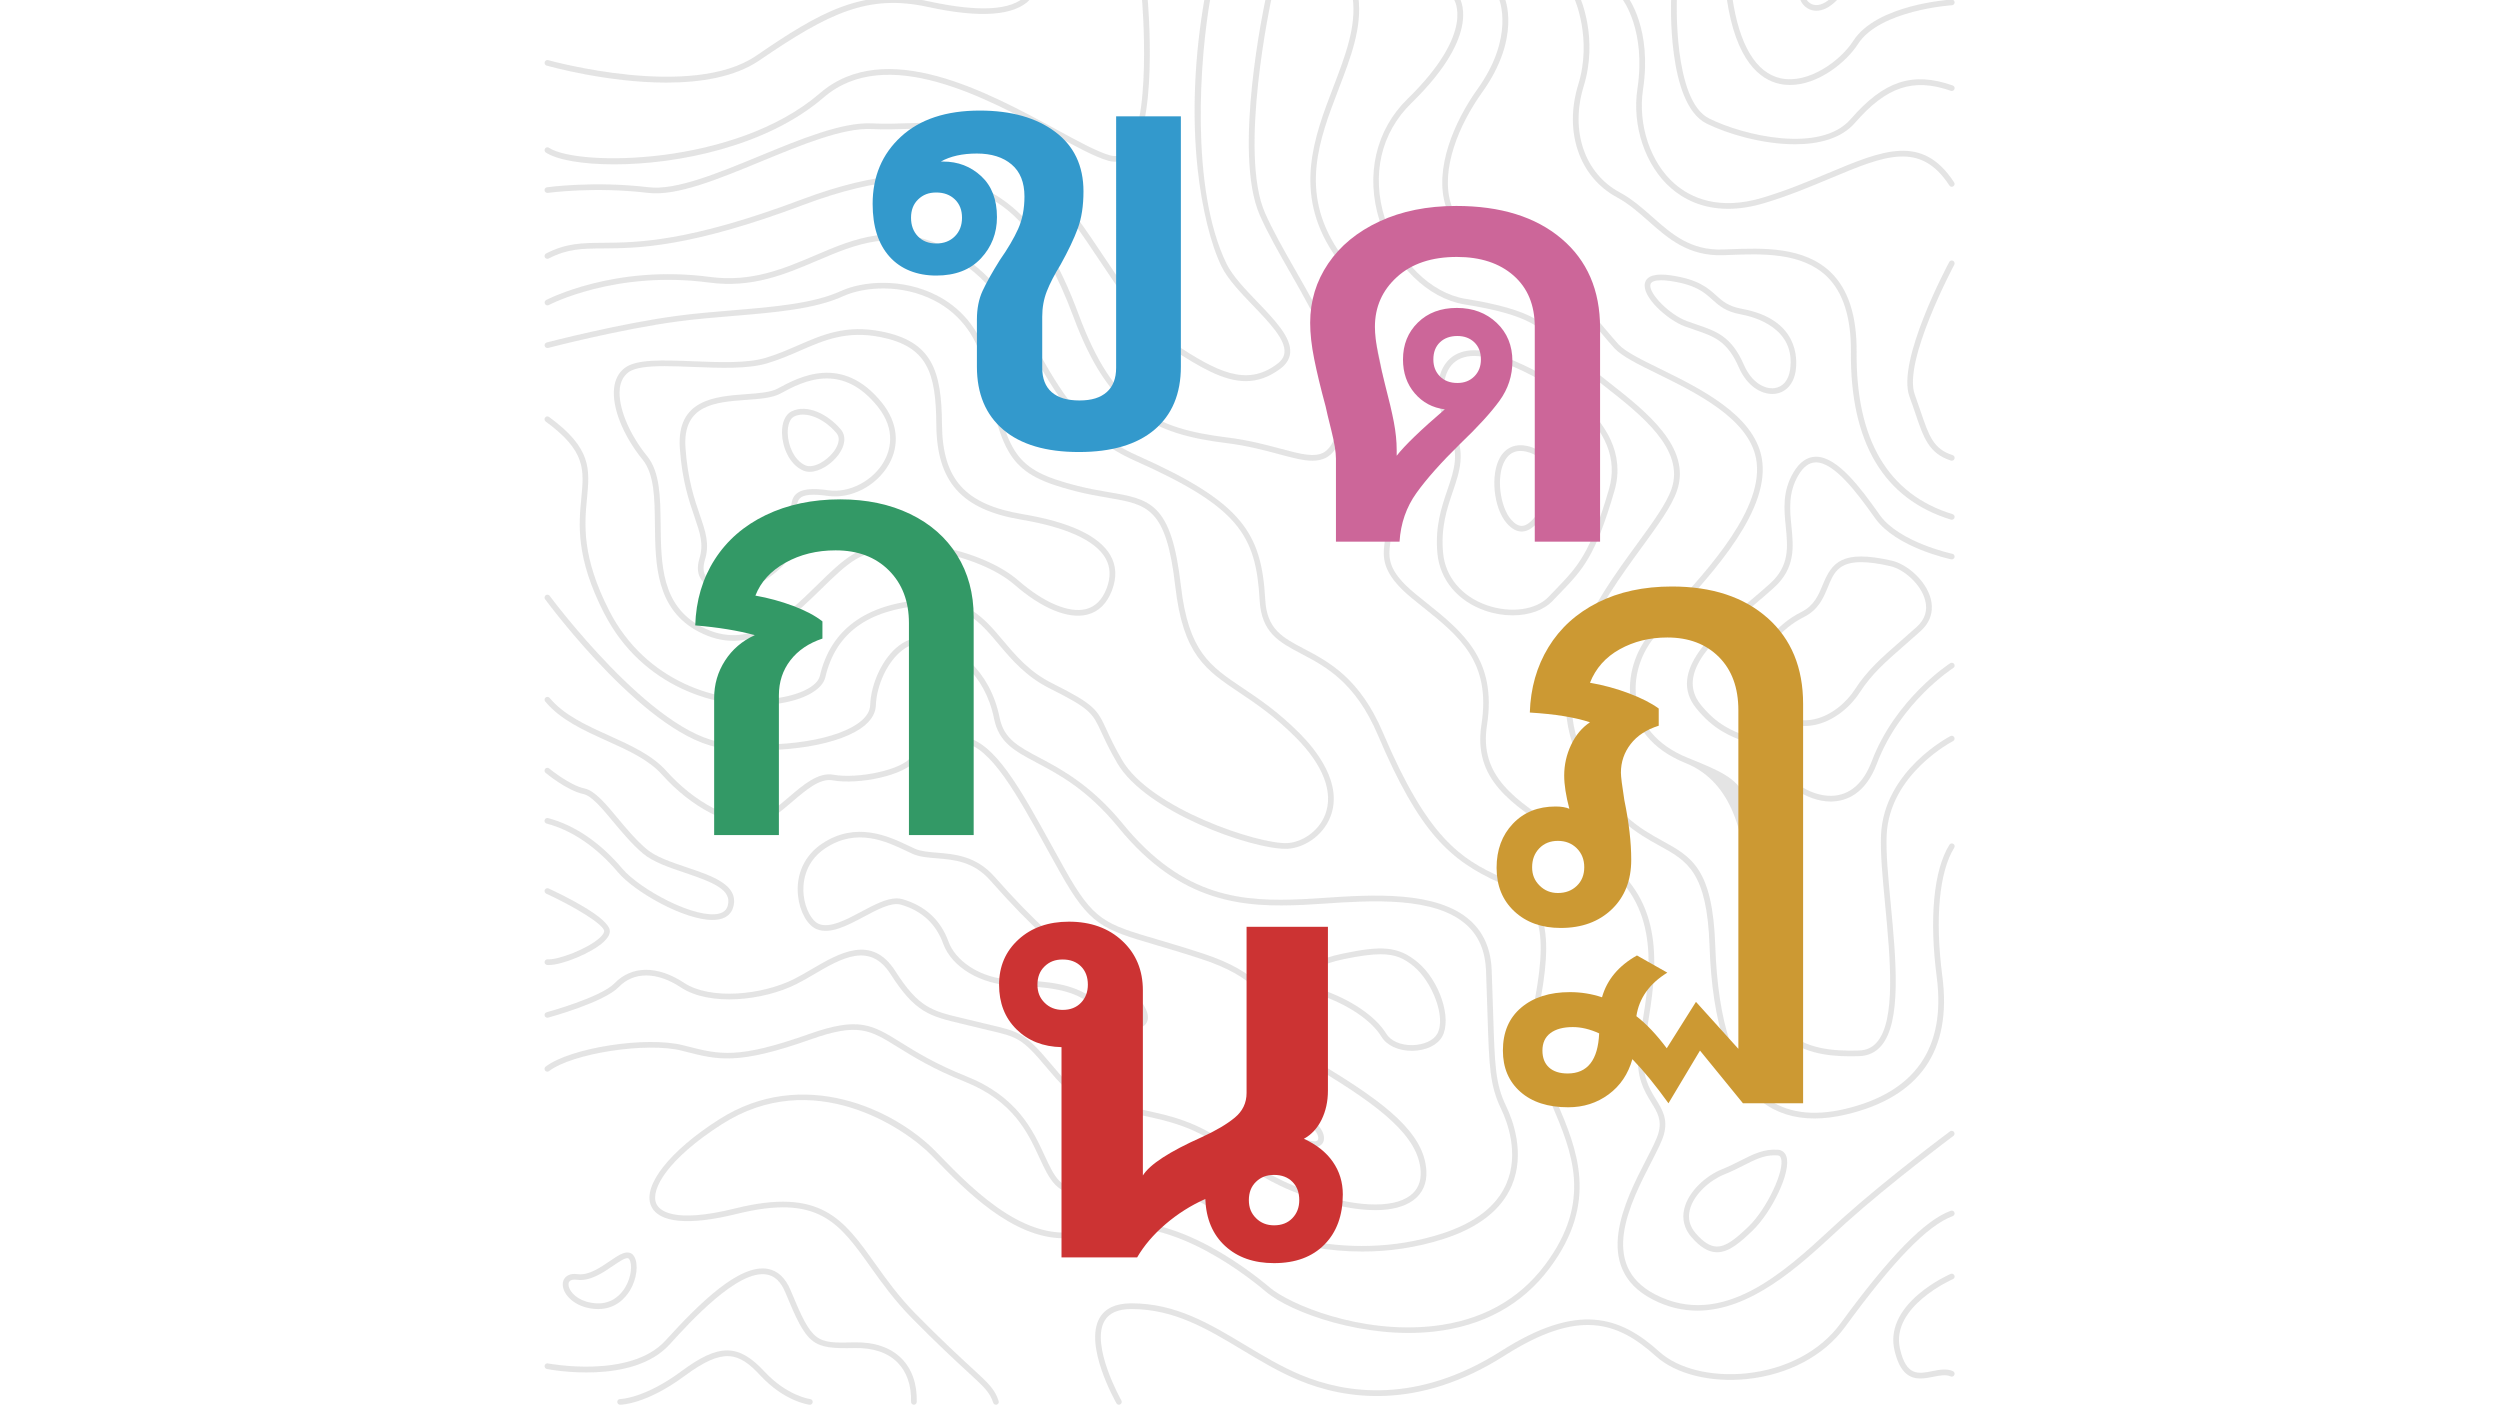 <?xml version="1.0" encoding="UTF-8"?><svg xmlns="http://www.w3.org/2000/svg" width="1920" height="1080" xmlns:xlink="http://www.w3.org/1999/xlink" viewBox="0 0 1920 1080"><defs><clipPath id="clippath"><rect x="418" y="-5" width="374.61" height="69.63" style="fill:none; stroke-width:0px;"/></clipPath><clipPath id="clippath-1"><rect x="418" y="-5" width="467.45" height="133.45" style="fill:none; stroke-width:0px;"/></clipPath><clipPath id="clippath-2"><rect x="418" y="-5" width="574.79" height="298.82" style="fill:none; stroke-width:0px;"/></clipPath><clipPath id="clippath-3"><rect x="418" y="-5" width="618.31" height="359.74" style="fill:none; stroke-width:0px;"/></clipPath><clipPath id="clippath-4"><rect x="418" y="177.77" width="795.28" height="902.26" style="fill:none; stroke-width:0px;"/></clipPath><clipPath id="clippath-5"><rect x="418" y="972.69" width="287.58" height="107.34" style="fill:none; stroke-width:0px;"/></clipPath><clipPath id="clippath-6"><rect x="418" y="215.49" width="606.7" height="438.07" style="fill:none; stroke-width:0px;"/></clipPath><clipPath id="clippath-7"><rect x="418" y="456.28" width="748.86" height="507.7" style="fill:none; stroke-width:0px;"/></clipPath><clipPath id="clippath-8"><rect x="418" y="534.61" width="679.23" height="397.46" style="fill:none; stroke-width:0px;"/></clipPath><clipPath id="clippath-9"><rect x="418" y="586.83" width="148.32" height="121.85" style="fill:none; stroke-width:0px;"/></clipPath><clipPath id="clippath-10"><rect x="418" y="679.67" width="52.58" height="63.83" style="fill:none; stroke-width:0px;"/></clipPath></defs><g id="pat_ja"><g style="opacity:.71;"><g style="clip-path:url(#clippath);"><path d="m419.81,50.38c2.88.8,46.92,13.06,91.92,13.06,26.18,0,52.66-4.15,71.57-17.1,54.01-37,83.93-50.87,129.32-41,40.22,8.76,66.61,6.81,78.42-5.72.84-.87.79-2.24-.08-3.07-.87-.83-2.28-.79-3.08.09-10.7,11.34-35.7,12.83-74.32,4.45-50.89-11.07-84.1,8.35-132.73,41.67-49.7,34.07-158.72,3.74-159.81,3.43-1.16-.33-2.36.35-2.69,1.51-.35,1.16.33,2.36,1.48,2.69Z" style="fill:#d9d9d9; stroke-width:0px;"/></g></g><g style="opacity:.71;"><g style="clip-path:url(#clippath-1);"><path d="m629.67,71.62c-64.8,55.85-185.95,56.48-208.07,41.87-1.01-.66-2.36-.4-3.01.61s-.4,2.36.61,3.04c8.53,5.63,27.9,9.1,52.4,9.1,48.59,0,117.26-13.69,160.93-51.33,48.2-41.52,125.27.42,176.3,28.16,17.33,9.43,32.31,17.58,42.4,20.39,5.63,1.58,10.65.58,14.94-2.97,23.97-19.9,15.53-118.39,15.15-122.56-.11-1.2-1.16-2.07-2.36-1.98-1.2.1-2.1,1.16-1.99,2.36.09,1,8.62,100.36-13.6,118.83-3.14,2.62-6.74,3.32-10.96,2.14-9.61-2.69-24.39-10.72-41.48-20.05-52.1-28.32-130.79-71.11-181.27-27.62Z" style="fill:#d9d9d9; stroke-width:0px;"/></g></g><g style="opacity:.71;"><g style="clip-path:url(#clippath-2);"><path d="m795.91,129.21c-35.61-36.72-64.36-35.74-97.62-34.6-9.15.31-18.6.63-28.56.15-22.91-1.16-55.28,12.21-86.58,25.14-31.53,12.99-64.13,26.44-84.92,23.92-41.83-5.04-77.76-.05-78.14,0-1.2.17-2.03,1.27-1.86,2.47.18,1.2,1.27,2.01,2.47,1.85.35-.03,35.74-4.95,77.01,0,21.92,2.65,53.58-10.41,87.09-24.23,30.87-12.73,62.75-25.9,84.71-24.8,10.15.5,19.7.17,28.93-.14,32.23-1.11,60.04-2.07,94.32,33.27,20.81,21.46,38.62,48.14,54.34,71.7,18.78,28.12,34.97,52.39,52.53,63.84,22.1,14.4,40.05,24.93,57.14,24.93,8.95,0,17.67-2.89,26.64-9.61,4.56-3.42,7.07-7.54,7.45-12.18.95-11.83-11.75-25.07-25.2-39.07-9.38-9.78-19.08-19.89-23.64-29.22-28.18-57.85-20.46-158.83-12.42-204.13.22-1.18-.59-2.31-1.78-2.53-1.19-.23-2.31.59-2.53,1.77-8.01,45.22-9.94,90.73-5.54,131.65,3.23,30.12,10.09,58.23,18.34,75.15,4.85,9.95,14.8,20.3,24.41,30.31,12.18,12.72,24.8,25.84,23.99,35.7-.28,3.41-2.14,6.38-5.72,9.04-23.8,17.86-46.63,5.45-78.77-15.5-16.81-10.96-32.79-34.88-51.28-62.61-15.79-23.66-33.74-50.52-54.8-72.27Z" style="fill:#d9d9d9; stroke-width:0px;"/></g></g><g style="opacity:.71;"><g style="clip-path:url(#clippath-3);"><path d="m421.41,198.53c14.62-7.54,25.52-7.63,41.98-7.73,26.29-.2,65.98-.49,153.75-33.49,57.16-21.51,101.39-24.48,135.24-9.09,21.8,9.94,47.42,29.01,72.13,95.39,27.14,72.83,60.82,89.71,117.39,96.69,16.02,1.99,29.52,5.6,40.37,8.52,10.22,2.75,18.7,5.02,25.75,5.02,4.27,0,8.03-.83,11.38-2.9,6.58-4.11,10.89-12.67,13.91-27.78,7.14-35.74-17.15-78.31-38.58-115.89-8.85-15.5-17.21-30.17-23.21-43.77-20.5-46.44,4.77-163.7,5.04-164.88.26-1.18-.49-2.33-1.67-2.6-1.2-.27-2.33.48-2.6,1.65-1.07,4.87-25.83,119.83-4.76,167.59,6.09,13.81,14.49,28.56,23.42,44.16,21.04,36.9,44.93,78.73,38.1,112.85-2.73,13.64-6.53,21.57-11.94,24.93-7.21,4.48-18.29,1.51-33.67-2.62-10.98-2.95-24.65-6.62-40.98-8.62-55.99-6.92-87.31-22.72-113.84-93.88-14.19-38.08-34.12-79.46-74.43-97.83-34.95-15.91-80.28-12.96-138.58,8.98-87.02,32.75-126.28,33.03-152.24,33.23-16.48.14-28.4.23-43.97,8.22-1.07.54-1.48,1.87-.94,2.95.53,1.02,1.86,1.44,2.94.9Z" style="fill:#d9d9d9; stroke-width:0px;"/></g></g><g style="opacity:.71;"><g style="clip-path:url(#clippath-4);"><path d="m972.3,992.07c19.21,16.26,76.22,36.5,128.97,30.59,37.79-4.24,67.6-20.55,88.6-48.45,38.47-51.14,21.09-91.95,5.77-127.93-9.89-23.21-19.23-45.15-14.47-68.4,13.13-64.22,6.63-88.53-27.87-104.01-31.79-14.27-56.91-30.59-91.08-110.97-17.88-42.09-41.64-54.58-60.72-64.62-16.56-8.71-28.54-15.03-29.78-37.65-2.86-51.52-17.53-74.8-98.68-110.97-41.49-18.49-59.63-51.09-77.19-82.59-16.28-29.24-33.11-59.45-68.44-76.61-41.18-20-70.5-7.51-101.55,5.72-23.95,10.19-48.71,20.76-80.61,16.5-73.4-9.78-125.32,17.49-125.83,17.75-1.07.57-1.46,1.9-.9,2.95.57,1.08,1.9,1.47,2.95.9.51-.26,51.22-26.87,123.19-17.26,33.08,4.41,58.41-6.38,82.9-16.82,30.11-12.82,58.56-24.93,97.95-5.8,34.1,16.57,49.86,44.87,66.55,74.82,17.91,32.14,36.4,65.37,79.24,84.46,79.69,35.53,93.29,56.88,96.1,107.22,1.41,25.09,14.96,32.23,32.12,41.25,18.47,9.71,41.47,21.8,58.74,62.48,31.86,74.98,55.47,96.26,93.31,113.25,32.45,14.56,38.15,36.81,25.37,99.16-5.02,24.6,4.56,47.13,14.73,71,15.59,36.62,31.73,74.46-5.24,123.59-20.24,26.9-49.04,42.64-85.58,46.75-55.92,6.27-110.27-16.56-125.66-29.59-18.73-15.84-84.03-66.01-137.4-45.91-45.55,17.16-89.95-28.56-116.48-55.85l-2.4-2.47c-31.7-32.55-102.24-66.02-166.69-24.84-37.93,24.15-58.86,50.8-52.21,66.31,5.65,13.16,29.02,15.39,65.76,6.27,62.7-15.55,78.56,6.67,102.55,40.34,8.69,12.18,18.56,26,31.99,39.64,20.19,20.48,33.73,32.92,42.68,41.16,13.15,12.09,17.12,15.74,19.84,23.92.31.92,1.16,1.48,2.07,1.48.25,0,.46-.05.7-.11,1.13-.39,1.77-1.61,1.37-2.77-3.09-9.26-7.62-13.41-21.04-25.75-8.93-8.2-22.42-20.63-42.53-41.01-13.18-13.38-22.95-27.05-31.55-39.11-24.14-33.84-41.57-58.31-107.15-42.04-48.19,11.94-58.5,1.35-60.7-3.76-4.66-10.82,9.15-34.51,50.48-60.92,69.6-44.5,139.97,2.38,161.22,24.21l2.4,2.47c23.05,23.73,59.21,60.97,98.97,60.96,7.29,0,14.7-1.25,22.16-4.07,51.18-19.28,114.8,29.69,133.08,45.15Z" style="fill:#d9d9d9; stroke-width:0px;"/></g></g><g style="opacity:.71;"><g style="clip-path:url(#clippath-5);"><path d="m656.27,1030.95c-29.78.66-32.23.73-49.08-39.99-3.96-9.56-9.89-15.11-17.62-16.47-21.63-3.77-51.84,25.73-78.51,55.07-26.86,29.56-89.61,17.67-90.23,17.55-1.19-.24-2.35.54-2.56,1.72-.22,1.18.54,2.33,1.72,2.55,2.66.53,65.79,12.49,94.32-18.88,15.65-17.23,52.31-57.57,74.52-53.68,6.24,1.09,10.94,5.61,14.31,13.81,16.82,40.63,20.29,43.4,53.21,42.69,14.04-.35,25.4,3.49,32.89,11.02,7.18,7.21,10.79,17.67,10.44,30.25-.02,1.2.92,2.2,2.12,2.24h.06c1.18,0,2.14-.94,2.19-2.12.37-13.79-3.67-25.34-11.71-33.44-8.34-8.39-20.81-12.67-36.06-12.32Z" style="fill:#d9d9d9; stroke-width:0px;"/></g></g><path d="m622.25,1074.49c-.17-.02-17.7-2.38-35.11-21.11-20.04-21.6-34.97-21.66-63.86-.26-28.34,20.98-46.85,21.35-47.03,21.35-1.2,0-2.19.97-2.19,2.18s.99,2.19,2.19,2.19c.8,0,19.98-.26,49.65-22.2,29.76-22.03,41.49-18.12,58.06-.26,18.56,19.97,37,22.37,37.77,22.46.09,0,.17.02.26.02,1.09,0,2.03-.8,2.16-1.93.15-1.21-.7-2.29-1.9-2.44Z" style="fill:#d9d9d9; opacity:.71; stroke-width:0px;"/><path d="m483.17,962.02c-4.02-.85-8.83,2.43-14.94,6.57-7.26,4.96-16.31,11.12-24.63,9.96-5.98-.84-8.78,1.59-9.92,3.12-1.92,2.6-1.98,6.27-.22,10.04,2.73,5.79,10.7,12.84,24.22,13.61.62.03,1.24.03,1.82.03,13.67,0,21.09-8.93,24.37-14.4,5.29-8.86,6.66-20.33,3.11-26.09-.92-1.55-2.21-2.52-3.82-2.84Zm-3.01,26.69c-2.9,4.86-9.68,12.96-22.2,12.24-11.59-.66-18.3-6.39-20.5-11.11-1.05-2.26-1.14-4.35-.23-5.59.73-.99,2.14-1.51,4.05-1.51.54,0,1.13.03,1.77.12,10.02,1.38,19.8-5.3,27.69-10.65,4.6-3.14,9.36-6.38,11.55-5.92.28.07.63.22,1.02.85,2.38,3.86,1.71,13.45-3.14,21.55Z" style="fill:#d9d9d9; opacity:.71; stroke-width:0px;"/><path d="m1499.7,933.97c1.13-.42,1.73-1.67,1.31-2.8-.42-1.13-1.68-1.72-2.8-1.3-19.98,7.26-46.89,34.78-84.71,86.58-15.46,21.18-41.83,35.15-72.37,38.29-26.74,2.75-52.25-3.56-66.56-16.45-30.47-27.54-62.78-38.21-121.52-.82-64.85,41.28-119.51,32.84-153.94,18.49-15.11-6.31-29.22-14.78-42.84-22.97-27.4-16.45-53.27-32.03-87.23-32.03h-.48c-11.71.05-19.79,3.82-24.06,11.22-12.16,21.01,11.88,63.71,12.92,65.53.4.69,1.13,1.11,1.9,1.11.37,0,.74-.09,1.07-.28,1.05-.59,1.42-1.92.83-2.97-.24-.42-23.83-42.35-12.92-61.17,3.45-5.96,10.28-9,20.31-9.04h.45c32.75,0,58.12,15.27,84.97,31.4,13.78,8.27,28.01,16.83,43.43,23.24,35.39,14.77,91.52,23.46,157.97-18.83,56.6-36.03,86.43-26.57,116.26.37,15.2,13.7,41.99,20.46,69.91,17.57,31.77-3.28,59.26-17.87,75.45-40.06,37.25-51.09,63.52-78.12,82.64-85.07Z" style="fill:#d9d9d9; opacity:.71; stroke-width:0px;"/><path d="m1064.04,389.71c-.06,6.81-.1,11.75.11,14.45.33,4.11-.17,7.96-.66,11.66-1.53,11.81-3.09,24.04,21.07,43.8,2.63,2.15,5.27,4.25,7.89,6.35,28.34,22.71,52.79,42.29,45.31,90.41-6.57,42.16,22.55,60.96,59.41,84.76,11.92,7.71,24.27,15.67,36.69,25.22,41.51,31.86,33.32,82.88,27.33,120.14-1.2,7.54-2.36,14.65-2.95,20.85-1.92,20,4.68,30.72,9.96,39.32,4.6,7.48,8.25,13.41,5.52,23.38-1.3,4.78-5.07,12.07-9.41,20.52-15.94,30.96-42.62,82.78,4.88,107.41,11.64,6.03,23.15,8.6,34.35,8.6,41,0,78.18-34.29,104.71-58.77,3.42-3.16,6.7-6.18,9.83-9,33.86-30.41,81.65-66.08,82.14-66.43.95-.71,1.16-2.1.43-3.06-.73-.95-2.1-1.18-3.06-.43-.48.35-48.45,36.15-82.43,66.67-3.13,2.82-6.43,5.86-9.87,9.04-34.87,32.16-82.61,76.19-134.1,49.51-43.66-22.62-19.22-70.1-3.04-101.54,4.45-8.67,8.32-16.15,9.73-21.35,3.21-11.79-1.27-19.11-6.03-26.81-5.21-8.47-11.11-18.05-9.32-36.6.59-6.05,1.72-13.1,2.92-20.59,6.15-38.34,14.61-90.86-29-124.3-12.57-9.64-24.98-17.66-36.98-25.41-35.55-22.95-63.6-41.07-57.47-80.4,7.89-50.61-18.71-71.92-46.87-94.49-2.61-2.1-5.22-4.19-7.84-6.33-22.29-18.23-20.98-28.25-19.49-39.87.5-3.94,1.02-8.03.67-12.57-.19-2.54-.15-7.39-.1-14.09.33-36.69,1.16-134.18-40.9-197.84-29.58-44.8-14.26-84.76.54-123.38,9.39-24.47,18.26-47.59,15.22-70.69-.15-1.2-1.25-2.03-2.44-1.87-1.2.15-2.04,1.25-1.88,2.44,2.88,21.99-5.79,44.61-14.96,68.56-14.49,37.81-30.94,80.69-.11,127.34,41.32,62.57,40.48,159.06,40.17,195.4Z" style="fill:#d9d9d9; opacity:.71; stroke-width:0px;"/><path d="m1124.85,233.81c50.54,8.2,59.41,17.4,78.86,37.51,1.84,1.89,3.77,3.91,5.82,6.01,6.01,6.11,14.52,12.78,23.54,19.87,27.16,21.31,60.98,47.83,50.74,78.09-3.84,11.33-14.38,25.8-26.61,42.57-32.38,44.39-76.7,105.19-42.12,170.74,20.99,39.78,42.36,51.54,59.5,60.97,21.14,11.64,36.42,20.05,38.34,76.81,2.06,60.63,15.62,100.95,40.33,119.85,11.13,8.52,24.58,12.77,40.22,12.77,7.64,0,15.79-1.02,24.42-3.06,56.45-13.32,81.29-49.01,73.84-106.1-5.77-44.17-2.45-80.17,9.12-98.75.63-1.02.33-2.38-.69-3.01-1.03-.63-2.38-.33-3.01.7-12.07,19.44-15.64,56.46-9.73,101.63,7.09,54.49-16.61,88.58-70.5,101.28-25,5.89-45.52,2.88-60.98-8.93-23.63-18.05-36.62-57.26-38.62-116.52-2.02-59.25-18.19-68.15-40.59-80.47-16.66-9.17-37.37-20.57-57.75-59.19-33.3-63.11,10.11-122.65,41.79-166.11,12.44-17.06,23.19-31.79,27.22-43.76,11.24-33.18-23.92-60.78-52.18-82.94-8.88-6.98-17.29-13.58-23.11-19.47-2.05-2.1-3.97-4.09-5.8-5.98-19.51-20.19-29.32-30.35-81.31-38.8-26.82-4.36-51.72-29.03-61.93-61.41-10.62-33.62-3.2-66.06,20.36-89.01,55.37-53.94,36.92-81.08,36.09-82.22-.7-.99-2.05-1.2-3.04-.51-.99.7-1.2,2.05-.52,3.04.05.07,4.25,6.29,2.12,18.64-2.02,11.64-10.2,31.14-37.71,57.92-24.4,23.8-32.43,58.74-21.48,93.45,10.65,33.91,36.94,59.78,65.37,64.4Z" style="fill:#d9d9d9; opacity:.71; stroke-width:0px;"/><path d="m1110.33,158.34c4.93,15.29,16.28,26.04,33.77,31.95,42.67,14.4,68.95,45.63,86.35,66.27,3.54,4.22,6.6,7.84,9.43,10.9,5.77,6.24,18.56,12.53,33.41,19.8,29.29,14.39,69.4,34.08,75.34,64.78,7.23,37.37-36.34,84.88-65.19,116.3-6.53,7.12-12.18,13.28-16.34,18.35-13.18,16.07-18.38,37.78-13.55,56.67,3.41,13.32,13.29,31.55,41.05,42.72q47.08,18.95,46.99,103.75v11.22c0,45.57,8.43,75.88,25.76,92.7,15.12,14.65,35.15,17.49,53.8,17.49,2.28,0,4.54-.05,6.75-.11,6.74-.22,12.35-2.79,16.68-7.68,16.15-18.31,11.55-66.72,7.49-109.42-1.9-20.02-3.72-38.93-3.13-52.42,2.03-47.16,50.48-72.15,50.99-72.42,1.07-.54,1.5-1.86.95-2.92-.54-1.08-1.85-1.51-2.92-.96-.5.26-51.23,26.37-53.35,76.13-.59,13.77,1.22,32.83,3.14,53,3.98,41.83,8.49,89.23-6.41,106.13-3.54,4.01-7.98,6.05-13.54,6.2-19.49.61-41.61-.85-57.38-16.14-16.44-15.96-24.46-45.25-24.46-89.57v-11.22c.09-86.11.09-87.75-49.7-107.81-26.08-10.51-35.31-27.42-38.45-39.75-4.5-17.55.37-37.79,12.7-52.82,4.08-4.98,9.69-11.08,16.18-18.15,29.43-32.08,73.9-80.54,66.24-120.08-6.36-32.84-47.6-53.08-77.73-67.86-14.45-7.09-26.91-13.2-32.12-18.83-2.74-2.99-5.78-6.6-9.29-10.74-17.71-21.02-44.48-52.81-88.29-67.62-16.11-5.43-26.55-15.23-31.03-29.14-8.67-26.9,6.55-62.03,23.69-85.91,30.51-42.58,17.6-72.6,17.03-73.84-.5-1.09-1.79-1.59-2.88-1.09-1.1.48-1.6,1.79-1.12,2.88.14.28,12.36,29.12-16.59,69.51-17.7,24.74-33.4,61.33-24.25,89.78Z" style="fill:#d9d9d9; opacity:.71; stroke-width:0px;"/><path d="m1241.87,151.59c9.02,4.86,16.77,11.7,24.24,18.31,15.04,13.29,30.56,27.03,57.45,26.09l4.45-.17c24.84-.96,55.76-2.16,75.08,16.57,12.42,12.06,18.63,31.48,18.4,57.77-.59,69.75,25.26,113.13,76.84,128.92.22.06.43.08.63.08.94,0,1.79-.61,2.1-1.54.35-1.17-.31-2.38-1.44-2.73-49.5-15.15-74.32-57.12-73.75-124.7.24-27.52-6.4-48.02-19.72-60.94-20.66-20.05-52.62-18.8-78.3-17.81l-4.45.17c-25.02.92-39.32-11.68-54.39-25-7.66-6.77-15.58-13.77-25.07-18.88-27.07-14.59-38.18-47.34-27.66-81.53,11.33-36.81-2.6-67.72-3.18-69.03-.5-1.1-1.81-1.58-2.9-1.08-1.09.51-1.58,1.79-1.07,2.91.12.29,13.81,30.69,2.98,65.91-11.17,36.28.79,71.08,29.76,86.67Z" style="fill:#d9d9d9; opacity:.71; stroke-width:0px;"/><path d="m1257.55,68.08c-4.33,28.58,6.06,59.31,25.87,76.47,9.17,7.96,23.38,15.83,43.77,15.83,8.28,0,17.58-1.3,27.95-4.43,18.76-5.63,35.7-12.75,50.66-19.02,41.51-17.4,68.92-28.91,91.33,5.53.66,1,2.01,1.28,3.01.62,1-.65,1.29-2.01.63-3-24.39-37.49-54.71-24.76-96.68-7.16-14.85,6.22-31.69,13.29-50.21,18.86-34.04,10.24-55.56-.07-67.62-10.52-18.71-16.23-28.51-45.38-24.41-72.53,7.07-46.63-11.55-70.93-12.35-71.96-.75-.94-2.12-1.11-3.06-.37-.94.75-1.11,2.12-.37,3.06.2.24,18.26,23.97,11.49,68.62Z" style="fill:#d9d9d9; opacity:.71; stroke-width:0px;"/><path d="m1499.98,200.3c-1.07-.57-2.38-.18-2.95.9-1.65,3.09-40.6,76.14-30.56,103.38,1.75,4.74,3.25,9.19,4.59,13.12,6.24,18.44,10.35,30.64,27.27,36.02.22.07.43.11.66.11.92,0,1.79-.59,2.07-1.53.37-1.16-.26-2.38-1.42-2.75-14.81-4.69-18.23-14.85-24.46-33.25-1.34-3.94-2.87-8.44-4.61-13.23-9.36-25.4,29.94-99.06,30.33-99.79.54-1.08.16-2.4-.92-2.97Z" style="fill:#d9d9d9; opacity:.71; stroke-width:0px;"/><path d="m1310.58,94.87c15.88,7.92,43.02,15.93,67.91,15.93,18.45,0,35.65-4.39,46.14-16.45,24.17-27.82,44.8-34.72,73.62-24.61,1.13.4,2.38-.19,2.78-1.33s-.19-2.38-1.34-2.78c-30.82-10.82-52.79-3.58-78.35,25.85-23.06,26.55-82.23,12.75-108.77-.52-27.82-13.91-24.76-91.95-24.72-92.75.05-1.2-.87-2.22-2.1-2.27-1.25-.02-2.23.87-2.28,2.1-.15,3.32-3.23,81.67,27.12,96.83Z" style="fill:#d9d9d9; opacity:.71; stroke-width:0px;"/><path d="m1366.7,64.41c2.69.59,5.37.85,8.06.85,21.78,0,43.36-17.66,52.15-31.41,16.73-26.07,71.63-29.79,72.18-29.82,1.2-.07,2.12-1.12,2.05-2.32-.06-1.2-1.07-2.13-2.31-2.05-2.33.16-57.68,3.89-75.59,31.83-9.6,14.98-34.25,33.27-55.62,28.65-19.06-4.13-31.92-25.68-37.23-62.33-.18-1.2-1.27-2.04-2.47-1.86-1.2.17-2.01,1.28-1.86,2.47,7.06,48.81,25.99,62.83,40.64,65.99Z" style="fill:#d9d9d9; opacity:.71; stroke-width:0px;"/><path d="m1391.49,7.81c1.03.28,2.19.45,3.49.45,4.17,0,9.72-1.87,16.23-8.6.83-.87.8-2.24-.05-3.07-.87-.84-2.24-.82-3.08.05-5.59,5.78-10.94,8.18-15.44,6.96-3.28-.9-5.54-3.67-6.09-5.96-.28-1.18-1.46-1.89-2.64-1.61-1.18.28-1.9,1.46-1.62,2.64.83,3.4,4.06,7.75,9.19,9.15Z" style="fill:#d9d9d9; opacity:.71; stroke-width:0px;"/><path d="m1302.7,543.92c13.32,16.59,26.37,21.52,36.88,25.5,9.64,3.65,17.29,6.55,22.01,17.16,6.31,14.2,25.5,29,44.37,29,.32,0,.67,0,1-.02,10.83-.31,25.61-5.59,34.5-29.1,17.81-47.03,58.27-73.21,58.69-73.47,1.02-.66,1.3-1.98.68-3.01-.66-1.02-2.02-1.3-3.01-.67-.42.26-42.08,27.15-60.41,75.58-6.38,16.81-16.92,25.9-30.54,26.29-17.55.5-35.41-13.26-41.27-26.4-5.45-12.26-14.26-15.61-24.44-19.47-10.53-4-22.47-8.51-35.03-24.17-19.96-24.86,12.74-52.61,41.59-77.08,5.29-4.48,10.27-8.71,14.74-12.77,16.57-15.06,14.96-31.33,13.38-47.08-1.27-12.73-2.57-25.88,5.33-39.24,3.8-6.43,8.06-9.63,13.03-9.85,14.63-.57,33.25,25.22,44.32,40.67l1.75,2.43c16,22.22,56.55,30.97,58.25,31.35,1.18.24,2.33-.5,2.58-1.68.24-1.18-.51-2.33-1.69-2.58-.39-.08-40.6-8.77-55.61-29.62l-1.72-2.43c-12.18-16.99-30.5-42.51-47.36-42.51-.24,0-.48,0-.71.02-6.46.28-12.06,4.33-16.59,11.99-8.65,14.59-7.28,28.47-5.92,41.9,1.52,15.34,2.97,29.83-11.97,43.4-4.41,4.01-9.37,8.2-14.63,12.66-28.89,24.56-64.82,55.04-42.18,83.23Z" style="fill:#d9d9d9; opacity:.71; stroke-width:0px;"/><path d="m1452.97,430.6c-38.68-8.86-46.15,1.6-53.14,18.59-3.21,7.82-6.55,15.91-16.38,20.81-18.97,9.47-33.34,27.71-35.7,45.39-1.63,12.21,2.43,23.05,11.75,31.41,7.92,7.09,17.01,10.77,26.51,10.77,1.68,0,3.35-.11,5.07-.35,16.87-2.29,30.54-15.04,37.11-25.26,9.15-14.23,19.73-23.49,34.41-36.31,3.84-3.35,7.92-6.91,12.3-10.85,9.62-8.67,9.6-18.36,7.9-24.98-3.73-14.23-18.43-26.61-29.83-29.22Zm18.96,50.96c-4.35,3.91-8.43,7.47-12.25,10.81-14.37,12.55-25.73,22.48-35.2,37.22-6.06,9.43-18.62,21.2-34.01,23.3-10.15,1.37-19.58-1.77-28.06-9.35-8.2-7.33-11.76-16.87-10.35-27.57,2.18-16.31,15.58-33.2,33.32-42.07,11.29-5.63,15.08-14.89,18.45-23.06,4.25-10.37,7.85-19.1,25.5-19.1,5.82,0,13.19.95,22.62,3.12,9.95,2.27,23.3,13.55,26.55,26.07,2.1,7.91-.14,14.85-6.57,20.64Z" style="fill:#d9d9d9; opacity:.71; stroke-width:0px;"/><path d="m1379.1,284.64c1.33-9.12,2.24-39.49-41.28-47.46-10.53-1.93-14.85-5.84-19.87-10.35-6.4-5.77-13.67-12.3-34.72-15.36-11.79-1.7-18.49.26-19.91,5.89-2.64,10.46,17.25,28.43,30.72,33.34,2.53.92,4.95,1.75,7.25,2.54,15.21,5.19,25.28,8.6,34.15,28.92,6.27,14.35,16.99,20.41,25.67,20.41.82,0,1.6-.03,2.38-.15,8.32-1.16,14.18-7.8,15.62-17.79Zm-39.68-4.24c-9.62-22.08-21-25.95-36.74-31.3-2.27-.79-4.67-1.6-7.16-2.52-13.21-4.81-29.67-21.37-27.97-28.16.52-2.1,3.45-3.18,8.23-3.18,1.97,0,4.24.17,6.81.54,19.74,2.86,26.2,8.67,32.42,14.28,5.29,4.76,10.27,9.24,22.01,11.39,10.05,1.84,42.43,10.35,37.75,42.55-1.18,8.08-5.5,13.21-11.9,14.06-7.4,1.02-17.51-4.09-23.45-17.67Z" style="fill:#d9d9d9; opacity:.71; stroke-width:0px;"/><path d="m1103.93,425.04c1.9,20.24,15.62,36.68,36.73,43.97,7,2.43,14.19,3.58,21.04,3.58,12.53,0,23.91-3.91,30.85-11.24,1.93-2.03,3.76-3.93,5.51-5.75,17.53-18.18,27.2-28.23,41.87-78.78,16.42-56.57-59.69-94.77-90.41-104.74-21.53-6.98-32.59-.83-38.1,5.56-9.83,11.42-9.41,32.34,1.07,53.25,8.67,17.34,4.44,29.74-.91,45.46-4.5,13.15-9.56,28.04-7.65,48.68Zm12.44-96.1c-9.52-19.06-10.19-38.54-1.65-48.45,4.08-4.74,10-7.12,17.46-7.12,4.71,0,10.06.96,15.97,2.86,15.82,5.13,41.24,16.99,60.73,33.48,24.48,20.72,33.5,42.87,26.84,65.87-14.39,49.53-23.78,59.29-40.83,76.98-1.77,1.82-3.6,3.73-5.52,5.76-9.61,10.15-29.03,12.84-47.29,6.55-19.44-6.7-32.07-21.75-33.79-40.23-1.84-19.74,3.05-34.15,7.4-46.88,5.45-16,10.18-29.84.69-48.81Z" style="fill:#d9d9d9; opacity:.71; stroke-width:0px;"/><path d="m1168.67,408.23c.31,0,.61-.02.9-.05,8.6-.73,15.23-11.4,21.68-21.72.92-1.48,1.82-2.95,2.72-4.36,4.02-6.27,4.64-13.62,1.73-20.72-3.65-8.98-12.65-16.51-22.36-18.78-9.12-2.12-16.64.87-21.14,8.42-7.82,13.12-5.22,39.3,5.07,50.92,3.68,4.19,7.54,6.29,11.4,6.29Zm-12.69-54.93c2.78-4.64,6.73-6.97,11.81-6.97,1.45,0,2.98.2,4.59.57,8.39,1.95,16.14,8.43,19.3,16.16,1.67,4.06,2.78,10.28-1.35,16.73-.92,1.44-1.84,2.9-2.78,4.41-5.59,8.98-11.92,19.14-18.34,19.66-2.78.25-5.61-1.33-8.65-4.77-8.32-9.42-12.04-33.3-4.59-45.78Z" style="fill:#d9d9d9; opacity:.71; stroke-width:0px;"/><path d="m1365.55,883.03c-10.72-.85-18.88,3.3-28.33,8.08-4.52,2.29-9.17,4.65-14.77,6.9-11.9,4.76-25.65,16.68-28.92,30.28-1.93,7.92,0,15.46,5.54,21.83,6.66,7.65,12.66,11.33,18.93,11.59.25,0,.49.02.73.02,9.24,0,17.91-7.62,27.42-16.81,14.34-13.85,29.97-45.15,25.71-57-1.07-2.92-3.3-4.66-6.31-4.9Zm-22.46,58.74c-10.7,10.32-17.86,15.82-24.91,15.56-4.99-.22-10.01-3.42-15.83-10.11-4.62-5.33-6.18-11.36-4.61-17.92,2.91-12.04,15.73-23.02,26.31-27.25,5.77-2.31,10.74-4.83,15.13-7.05,8.43-4.28,15.24-7.73,23.56-7.73.8,0,1.61.02,2.47.09,1.3.1,2.07.69,2.53,2.01,3.28,9.15-10.79,39.02-24.65,52.4Z" style="fill:#d9d9d9; opacity:.71; stroke-width:0px;"/><path d="m1012.87,763.87c21.99,7.34,40.41,19.7,48.07,32.3,4.1,6.72,12.94,10.85,23.21,10.85h.74c10.37-.19,19.08-4.39,22.71-10.91,7.73-13.88-2.1-43.36-19.11-57.33-15.08-12.4-28.05-12.47-57-6.48-19.96,4.13-31.69,11.03-32.14,18.88-.19,3.67,1.98,8.86,13.52,12.7Zm19.54-27.31c12-2.48,20.87-3.68,27.9-3.68,11.46,0,18.05,3.18,25.43,9.28,13.76,11.3,25.2,38.98,18.06,51.82-2.84,5.09-10.29,8.49-18.98,8.67-8.99.19-16.74-3.16-20.15-8.74-8.16-13.42-27.48-26.52-50.41-34.17-6.86-2.29-10.7-5.3-10.53-8.3.26-4.53,9.24-10.87,28.67-14.89Z" style="fill:#d9d9d9; opacity:.71; stroke-width:0px;"/><path d="m1009.53,880.92c3.6,0,5.37-1.68,6.13-2.77,1.62-2.31,1.58-5.63-.09-9.15-2.33-4.92-8.42-10.86-17.86-11.49-14.82-1-21.33.49-21.7,4.98-.62,7.77,24.78,17.62,32.3,18.37.41.03.83.06,1.22.06Zm-29.15-17.96c.5-.42,3.38-2.01,17.02-1.09,7.08.48,12.23,4.86,14.22,9.01.94,1.95,1.11,3.82.45,4.74-.68.99-2.4.96-3.37.87-8.86-.85-27.39-10.26-28.33-13.53Z" style="fill:#d9d9d9; opacity:.71; stroke-width:0px;"/><g style="opacity:.71;"><g style="clip-path:url(#clippath-6);"><path d="m464.23,471.41c28.54,55.52,86.48,74.82,131.16,69.3,21.06-2.6,36.16-10.68,38.47-20.59,7.9-33.86,32.62-51.91,75.54-55.19,30.48-2.33,43.01,12.56,57.54,29.78,9.83,11.65,20.95,24.84,39.07,33.9,31.55,15.79,32.99,18.91,39.96,33.98,2.69,5.84,6.02,13.08,11.98,23.32,21.93,37.68,102.78,65.99,129.28,65.99.57,0,1.11-.01,1.63-.03,11.88-.61,27.01-9.3,32.94-24.74,9.75-25.28-10.78-51.02-23.86-64.12-16.51-16.53-30.92-26.18-43.61-34.69-25.05-16.79-41.59-27.89-47.39-78.51-7.32-63.64-23.37-66.38-55.35-71.83-7.28-1.25-15.5-2.64-24.65-5-47.6-12.23-53.17-23.63-66.23-89.09-6.58-33.07-26.11-49.3-41.33-57.06-26.21-13.41-56.53-11.12-73.57-3.32-21.09,9.62-51.34,12.16-83.36,14.82-13.86,1.16-28.21,2.33-41.96,4.17-44.54,5.89-100.06,20.36-100.62,20.52-1.16.31-1.86,1.51-1.55,2.66s1.51,1.85,2.66,1.54c.54-.15,55.82-14.54,100.1-20.41,13.64-1.81,27.92-2.99,41.75-4.15,32.42-2.71,63.03-5.24,84.82-15.2,16.13-7.38,44.84-9.5,69.77,3.25,20.57,10.53,34.08,29.22,39.04,54.03,13.32,66.77,19.67,79.69,69.4,92.46,9.33,2.4,17.67,3.82,25.02,5.07,30.77,5.26,44.81,7.64,51.74,68.03,6.05,52.64,23.25,64.17,49.32,81.63,12.53,8.41,26.74,17.93,42.95,34.15,21.31,21.33,29.43,42.44,22.88,59.47-5.28,13.69-18.62,21.4-29.1,21.94-21.44,1.1-105.09-26.26-126.89-63.79-5.86-10.06-9.16-17.2-11.8-22.95-7.29-15.82-9.03-19.58-41.96-36.04-17.3-8.65-27.66-20.94-37.68-32.82-14.68-17.37-28.49-33.79-61.22-31.31-44.46,3.39-71.2,23.08-79.48,58.56-1.86,7.99-15.83,14.91-34.76,17.25-43.23,5.33-99.18-13.29-126.77-66.95-21.54-41.94-19.16-66.87-17.27-86.92,2.12-22.25,3.65-38.32-29.15-62.31-.97-.71-2.33-.5-3.05.48-.73.99-.51,2.35.48,3.06,30.79,22.53,29.43,36.79,27.38,58.39-2.01,20.56-4.45,46.19,17.69,89.27Z" style="fill:#d9d9d9; stroke-width:0px;"/></g></g><path d="m502.97,402.68c.33,30.55.68,65.15,33.52,82.44,9.36,4.93,18.2,7.03,26.59,7.03,26.96,0,49.04-21.61,67.67-39.85,9.45-9.25,18.38-17.98,26.77-22.91,29.84-17.6,94.88-3.6,121.63,19.68,20.93,18.23,41.28,26.6,55.85,22.97,8.7-2.19,15.08-8.41,18.97-18.56,3.8-9.93,3.4-18.99-1.16-26.98-8.54-14.91-31.22-25.57-67.46-31.65-44.22-7.45-61.57-26.77-61.9-68.99-.31-41.24-7.56-63.6-46.37-71.28-27.31-5.42-45.24,2.38-64.21,10.65-7.82,3.41-15.92,6.92-24.92,9.61-14.28,4.24-35.14,3.42-55.34,2.62-23.52-.94-43.85-1.75-52.82,5.13-4.62,3.56-7.38,8.7-8.14,15.37-1.76,14.91,6.83,36.53,21.87,55.04,9.07,11.15,9.26,29.86,9.45,49.68Zm-26.98-104.2c.63-5.43,2.82-9.6,6.46-12.42,5-3.84,15.38-4.85,27.97-4.85,6.86,0,14.35.31,22.01.61,20.55.82,41.82,1.67,56.77-2.79,9.26-2.75,17.47-6.33,25.42-9.78,18.31-7.99,35.63-15.53,61.62-10.37,36.06,7.16,42.57,27.31,42.85,67.04.33,44.25,19.33,65.47,65.53,73.24,34.39,5.79,56.66,15.98,64.39,29.52,3.89,6.79,4.17,14.61.87,23.25-3.34,8.7-8.71,14.05-15.94,15.87-12.99,3.23-32.38-5-51.91-22.03-13.67-11.9-36.76-21.7-61.81-26.19-26.62-4.81-50.28-2.61-64.91,6.02-8.84,5.22-17.97,14.13-27.59,23.58-24.6,24.1-52.52,51.39-89.16,32.07-30.53-16.09-30.86-47.88-31.18-78.61-.23-20.61-.42-40.07-10.41-52.38-14.13-17.38-22.54-38.2-20.94-51.79Z" style="fill:#d9d9d9; opacity:.71; stroke-width:0px;"/><path d="m533.41,397.09c4.3,12.51,7.14,20.78,3.75,31.88-2.07,6.81-1.46,12.44,1.84,16.75,5.98,7.83,18.85,8.27,21.68,8.27h.5c13.78-.02,30.63-8.69,41.94-21.58,7.86-8.95,11.59-18.43,10.53-26.65-.15-1.25-.33-2.45-.48-3.63-1.22-9.01-2.21-16.13,1.07-19.38,2.97-2.96,9.85-3.56,21.59-1.88,17.67,2.53,37.34-7.64,46.79-24.2,8.62-15.11,6.74-32.29-5.13-47.16-30.5-38.12-64.1-19.87-80.26-11.09-5.35,2.91-14.45,3.58-24.08,4.28-23.9,1.75-53.66,3.96-51.04,41.55,1.75,25.02,7.05,40.43,11.31,52.83Zm40.06-89.99c10.11-.74,19.65-1.44,25.83-4.81,8.71-4.74,21.42-11.63,35.68-11.63,12.41,0,25.96,5.21,39.09,21.61,14.68,18.34,9.28,34.34,4.76,42.27-8.45,14.8-26.65,24.27-42.38,22.02-13.41-1.92-21.21-.95-25.31,3.11-4.82,4.78-3.71,12.86-2.31,23.07.16,1.16.33,2.36.49,3.6.92,6.99-2.45,15.22-9.47,23.21-10.4,11.83-26.31,20.08-38.71,20.08h-.07c-.11,0-13.38.31-18.62-6.57-2.38-3.12-2.75-7.43-1.12-12.81,3.81-12.47.61-21.72-3.8-34.59-4.17-12.14-9.36-27.27-11.07-51.7-2.31-33.25,22.78-35.11,47.03-36.88Z" style="fill:#d9d9d9; opacity:.71; stroke-width:0px;"/><path d="m616.75,361.34c1.59.69,3.31,1.02,5.1,1.02,7.72,0,16.7-5.92,21.95-12.92,5.45-7.3,6.18-14.65,1.89-19.7-9.64-11.42-25.76-19.8-37.87-13.76-4.71,2.36-7.42,8.62-7.25,16.75.28,10.44,5.44,23.84,16.18,28.6Zm-6.95-41.42c8.76-4.39,22.77,1.08,32.57,12.66,4.14,4.87-.06,11.59-2.07,14.26-5.37,7.16-15.65,13.26-21.8,10.53-8.6-3.82-13.34-15.32-13.54-24.69-.1-6.31,1.75-11.2,4.85-12.75Z" style="fill:#d9d9d9; opacity:.71; stroke-width:0px;"/><g style="opacity:.71;"><g style="clip-path:url(#clippath-7);"><path d="m421.73,822.56c17.97-13.67,75.11-22.43,101.88-15.64l2.81.73c25.26,6.46,40.5,10.35,96.32-9.43,36.41-12.91,45.36-7.33,67,6.11,11.92,7.4,26.74,16.61,51.29,26.44,37.16,14.87,48.31,39,57.26,58.39,7.71,16.68,13.83,29.82,33.67,27.18,37.68-5.02,67.44-9,99.77,12.86,19.83,13.38,63,31.98,114.49,31.98,19.89,0,41.02-2.77,62.53-9.69,26.68-8.58,44.25-22.29,52.19-40.76,10.73-24.95.71-50.92-4.09-60.91-8.42-17.55-8.82-30.17-10.13-71.98-.28-9.38-.63-20.19-1.11-32.83-.61-15.98-6.13-28.77-16.4-38.01-25.83-23.25-75.87-19.89-112.42-17.44-5.5.36-10.7.71-15.37.94-46.54,2.2-92.22-.56-139.03-57.75-24.38-29.78-47.31-41.96-64.09-50.85-16.44-8.73-27.31-14.49-30.59-30.71-7.47-37.08-33.49-55.72-55.37-60.81-7.45-1.72-15.08.18-22.05,5.53-12.11,9.25-21.37,28.47-22.01,45.69-.15,4.19-2.4,8.18-6.67,11.88-16.9,14.59-61.22,21.68-105.39,16.85-54.78-5.98-133.29-111.67-134.08-112.74-.73-.96-2.07-1.18-3.06-.46-.95.73-1.18,2.07-.45,3.06,3.25,4.41,80.43,108.28,137.11,114.48,45.27,4.96,91-2.57,108.73-17.87,5.24-4.52,7.99-9.59,8.19-15.03.59-16.02,9.12-33.84,20.3-42.37,6.01-4.59,12.21-6.18,18.43-4.74,20.55,4.78,45.02,22.36,52.07,57.42,3.69,18.27,15.92,24.75,32.82,33.73,17.35,9.19,38.93,20.65,62.75,49.75,48.05,58.74,96.78,61.52,142.61,59.35,4.71-.23,9.94-.57,15.46-.94,35.77-2.4,84.73-5.68,109.19,16.33,9.37,8.42,14.39,20.17,14.96,34.93.48,12.62.83,23.45,1.11,32.82,1.29,41.39,1.72,55.34,10.55,73.73,4.53,9.45,14.01,33.96,3.99,57.29-7.42,17.25-24.08,30.14-49.51,38.34-75.59,24.32-146.37-3.6-173.25-21.75-33.7-22.77-64.19-18.71-102.79-13.57-16.68,2.23-21.63-8.47-29.12-24.68-8.81-19.04-20.85-45.09-59.61-60.61-24.18-9.68-38.84-18.78-50.6-26.1-22.23-13.81-32.39-20.13-70.78-6.53-54.54,19.32-68.47,15.76-93.78,9.3l-2.82-.71c-28.27-7.18-86.48,1.85-105.59,16.39-.95.73-1.13,2.1-.41,3.06.76.92,2.14,1.11,3.09.37Z" style="fill:#d9d9d9; stroke-width:0px;"/></g></g><g style="opacity:.71;"><g style="clip-path:url(#clippath-8);"><path d="m420.97,781.54c1.75-.48,42.86-11.74,54.22-23.49,11.55-11.97,29.39-11.85,47.74.31,22.22,14.71,63.32,10.15,88.64-2.52,4.48-2.22,8.98-4.86,13.74-7.66,21-12.28,42.7-25,58.65-.06,18.99,29.69,30.19,32.33,54.74,38.16,2.98.7,6.2,1.46,9.64,2.33,4.24,1.05,7.94,1.93,11.24,2.71,21.49,5.02,25.35,5.94,43.97,28.27,21.06,25.26,24.98,26.13,73.13,36.92l10.87,2.44c31.44,7.09,45.46,17.81,60.28,29.17,13.15,10.06,26.72,20.46,52.99,29.87,21.18,7.59,40.06,11.41,55.3,11.41,12.51,0,22.57-2.57,29.5-7.75,7-5.24,10.39-13.06,9.83-22.6-1.72-28.64-30.53-51.39-79.65-80.99-17.67-10.65-23.75-22.6-30.2-35.21-9.12-17.91-18.55-36.4-61.64-50.52-13.98-4.59-25.78-8.06-35.26-10.86-40.37-11.9-48.78-14.36-71.02-54.08-3.43-6.13-6.79-12.21-10.06-18.14-24.41-44.3-43.71-79.29-67.16-83.33-25.96-4.48-31.99,2.43-40.38,15.04-7,10.53-41.74,17.36-60.02,14.04-11.62-2.12-23.07,7.68-34.12,17.13-8.58,7.34-17.44,14.94-25.59,16.11-18.88,2.75-47.08-12.07-68.52-36.08-10.98-12.32-27.81-19.89-44.07-27.25-17.01-7.68-34.63-15.63-45.66-28.92-.76-.92-2.14-1.05-3.07-.28-.92.76-1.05,2.13-.28,3.07,11.67,14.06,29.75,22.22,47.22,30.11,16.59,7.49,32.24,14.56,42.61,26.18,22.36,25.03,52.12,40.47,72.4,37.5,9.38-1.37,18.76-9.38,27.79-17.11,10.29-8.79,20.94-17.91,30.51-16.17,20.08,3.64,56.29-3.69,64.43-15.92,7.21-10.82,11.55-17.35,36-13.15,21.37,3.69,41.16,39.58,64.06,81.13,3.28,5.94,6.63,12.04,10.09,18.19,23.12,41.28,32.81,44.12,73.59,56.15,9.94,2.92,21.2,6.24,35.13,10.81,41.38,13.55,49.98,30.45,59.1,48.36,6.45,12.61,13.1,25.67,31.83,36.98,46.68,28.15,75.94,50.92,77.56,77.53.48,8.13-2.23,14.46-8.08,18.85-13.93,10.44-44.11,8.84-80.7-4.28-25.61-9.19-38.93-19.38-51.81-29.23-15.22-11.66-29.6-22.67-61.96-29.95l-10.88-2.45c-48.71-10.91-50.61-11.33-70.72-35.46-19.56-23.47-24.69-24.67-46.33-29.74-3.3-.76-6.99-1.63-11.19-2.69-3.47-.87-6.7-1.63-9.71-2.33-24.06-5.7-34.01-8.06-52.05-36.26-18.21-28.47-42.81-14.05-64.54-1.33-4.71,2.74-9.15,5.35-13.49,7.52-24.35,12.16-64.02,16.18-84.28,2.78-20.26-13.41-40.17-13.29-53.3.31-10.49,10.89-51.79,22.2-52.2,22.31-1.16.31-1.86,1.51-1.53,2.69.28,1.07,1.51,1.77,2.64,1.44Z" style="fill:#d9d9d9; stroke-width:0px;"/></g></g><g style="opacity:.71;"><g style="clip-path:url(#clippath-9);"><path d="m551.91,701.72c-8.03,1.85-22.45-1.77-38.59-9.72-14.9-7.33-28.82-17.13-35.43-24.95-16.94-20.01-36.64-33.42-56.97-38.75-1.16-.31-2.36.4-2.66,1.55-.31,1.16.4,2.36,1.55,2.66,19.45,5.1,38.38,18.01,54.74,37.35,12.89,15.22,50.76,36.67,72.62,36.67,2.05,0,3.94-.19,5.69-.59,5.51-1.26,9.09-4.6,10.38-9.67,4.2-16.66-16.07-23.49-35.7-30.11-11.73-3.94-23.84-8.03-30.92-14.03-8.17-6.92-15.71-15.97-22.36-23.93-9.39-11.26-17.49-20.98-25.28-22.64-11.66-2.48-27.05-15.25-27.21-15.39-.92-.76-2.29-.66-3.07.28-.77.92-.66,2.3.28,3.08.65.54,16.38,13.58,29.08,16.31,6.31,1.35,14.35,10.98,22.84,21.18,6.77,8.11,14.44,17.3,22.88,24.47,7.73,6.55,20.24,10.77,32.35,14.85,21.82,7.37,35.88,13.06,32.86,24.91-.85,3.46-3.18,5.58-7.09,6.47Z" style="fill:#d9d9d9; stroke-width:0px;"/></g></g><g style="opacity:.71;"><g style="clip-path:url(#clippath-10);"><path d="m460.68,720.15c-9.1,8.42-31.94,17.2-40.13,16.61-1.18-.09-2.24.8-2.33,2.01-.08,1.2.82,2.24,2.02,2.33.36.02.76.05,1.18.05,10.63,0,33.16-9.38,42.24-17.81,3.11-2.88,4.7-5.63,4.7-8.19,0-10.28-36-27.7-47.03-32.81-1.09-.5-2.4-.02-2.9,1.07-.51,1.1-.02,2.4,1.07,2.91,21.4,9.88,44.49,23.73,44.49,28.83,0,.73-.43,2.35-3.3,5.01Z" style="fill:#d9d9d9; stroke-width:0px;"/></g></g><path d="m627.4,713.68c10.28,4.11,23.38-2.88,36.07-9.62,10.47-5.59,21.28-11.36,28.42-9.28,16.05,4.67,26.96,14.73,32.47,29.93,6.55,18.14,28.92,31.43,54.39,32.28,26.63.9,43.57,3.14,56.94,12.57,18.68,13.17,31.03,19.46,38.26,19.46,1.22,0,2.31-.18,3.25-.54,2.15-.84,3.6-2.56,4.17-5,3.12-13.54-25.24-36.26-46.14-45.97-16.47-7.64-40.53-29.27-71.51-64.29-14.1-15.94-30.71-17.27-44.05-18.36-6.64-.56-12.36-1.01-16.91-3.01-1.56-.7-3.28-1.51-5.1-2.38-15-7.12-40.09-19.04-66.25-1.6-13.49,9-20.24,23.58-18.53,39.99,1.28,12.32,7.26,22.93,14.52,25.83Zm6.41-62.19c24.1-16.07,46.88-5.26,61.97,1.89,1.88.9,3.6,1.73,5.21,2.43,5.22,2.31,11.57,2.82,18.32,3.37,13.23,1.07,28.21,2.29,41.13,16.9,31.81,35.96,55.68,57.35,72.95,65.37,23.35,10.85,45.81,31.92,43.71,41.02-.31,1.29-.92,1.68-1.46,1.89-2.73,1.05-11.22.05-37.42-18.4-14.26-10.04-31.83-12.44-59.33-13.36-27.69-.91-45.55-15.87-50.43-29.39-6.01-16.59-17.88-27.57-35.35-32.64-1.44-.41-2.97-.61-4.52-.61-7.97,0-17.34,5-27.19,10.24-11.79,6.29-23.99,12.77-32.4,9.43-5.63-2.24-10.7-11.79-11.79-22.2-.74-6.99-.59-24.48,16.59-35.94Z" style="fill:#d9d9d9; opacity:.71; stroke-width:0px;"/><path d="m1499.81,1053c-5-2.14-10.58-1.02-15.98.07-10.62,2.12-19.79,3.96-24.63-17.2-7.41-32.28,40.13-53.3,40.63-53.49,1.11-.49,1.61-1.77,1.13-2.87-.48-1.11-1.75-1.61-2.88-1.13-.52.23-12.89,5.63-24.46,15.41-15.65,13.26-22.12,28.15-18.69,43.08,4.1,17.91,11.94,21.82,19.96,21.82,3.32,0,6.65-.68,9.78-1.29,4.98-1,9.67-1.94,13.41-.33,1.11.49,2.4-.03,2.86-1.13.5-1.16-.02-2.45-1.13-2.92Z" style="fill:#d9d9d9; opacity:.71; stroke-width:0px;"/></g><g id="Layer_12"><path d="m548.46,536.19c0-10.56,2.78-20.16,8.36-28.82,5.57-8.65,13.2-15.18,22.88-19.58-12.91-3.52-28.16-6.01-45.76-7.48.58-19.06,5.57-35.93,14.96-50.6,9.38-14.66,22.44-26.03,39.16-34.1,16.72-8.06,35.78-12.1,57.2-12.1,20.24,0,38.13,3.74,53.68,11.22,15.54,7.48,27.57,18.04,36.08,31.68,8.5,13.64,12.76,29.41,12.76,47.3v167.64h-49.72v-162.8c0-16.72-5.14-30.21-15.4-40.48-10.27-10.26-23.91-15.4-40.92-15.4-14.38,0-27.21,3.16-38.5,9.46-11.3,6.31-19,14.74-23.1,25.3,9.97,1.76,19.65,4.4,29.04,7.92,9.38,3.52,16.86,7.48,22.44,11.88v13.2c-10.56,3.52-18.78,9.1-24.64,16.72-5.87,7.63-8.8,16.58-8.8,26.84v107.36h-49.72v-105.16Z" style="fill:#396; stroke-width:0px;"/><path d="m1199.16,183.25c19.8,16.72,29.7,39.6,29.7,68.64v164.12h-50.16v-165c0-16.72-5.43-29.84-16.28-39.38-10.86-9.53-25.38-14.3-43.56-14.3-19.36,0-34.69,5.14-45.98,15.4-11.3,10.27-16.94,23.03-16.94,38.28,0,5.58.8,12.47,2.42,20.68,1.61,8.22,3.44,16.28,5.5,24.2,2.93,11.15,5.13,20.54,6.6,28.16,1.46,7.63,2.2,14.82,2.2,21.56v4.4c6.16-7.92,18.48-19.8,36.96-35.64-9.39-1.17-17.09-5.28-23.1-12.32-6.02-7.04-9.02-15.69-9.02-25.96,0-11.44,3.81-20.9,11.44-28.38,7.62-7.48,17.6-11.22,29.92-11.22s22.51,3.82,30.58,11.44c8.06,7.63,12.1,17.46,12.1,29.48,0,11.15-3.3,21.27-9.9,30.36-6.6,9.1-16.65,20.1-30.14,33-14.67,14.38-25.89,26.99-33.66,37.84-7.78,10.86-12.1,23.32-12.98,37.4h-48.84v-63.8c0-4.98-1.17-12.17-3.52-21.56-2.35-9.38-3.82-15.54-4.4-18.48-3.82-14.08-6.75-26.25-8.8-36.52-2.06-10.26-3.08-19.5-3.08-27.72,0-16.72,4.62-31.9,13.86-45.54,9.24-13.64,22.36-24.42,39.38-32.34,17.01-7.92,36.66-11.88,58.96-11.88,34.02,0,60.94,8.36,80.74,25.08Zm-93.28,105.82c3.37,3.38,7.84,5.06,13.42,5.06,5.28,0,9.6-1.68,12.98-5.06,3.37-3.37,5.06-7.7,5.06-12.98,0-5.57-1.69-9.97-5.06-13.2-3.38-3.22-7.7-4.84-12.98-4.84-5.58,0-10.05,1.62-13.42,4.84-3.38,3.23-5.06,7.63-5.06,13.2,0,5.28,1.68,9.61,5.06,12.98Z" style="fill:#c69; stroke-width:0px;"/><path d="m1023.58,892.21c5.13,7.34,7.7,15.7,7.7,25.08,0,16.14-4.7,28.97-14.08,38.5-9.39,9.54-22.3,14.3-38.72,14.3-15.55,0-28.09-4.4-37.62-13.2-9.54-8.8-14.6-20.83-15.18-36.08-11.15,4.99-21.34,11.44-30.58,19.36-9.24,7.92-16.5,16.43-21.78,25.52h-58.08v-161.48c-14.08-.29-25.6-4.84-34.54-13.64-8.95-8.8-13.42-20.24-13.42-34.32s4.98-25.66,14.96-34.76c9.97-9.09,22.88-13.64,38.72-13.64,16.72,0,30.36,4.92,40.92,14.74,10.56,9.83,15.84,22.52,15.84,38.06v142.12c5.28-8.5,20.38-18.33,45.32-29.48,10.85-4.98,19.28-9.97,25.3-14.96,6.01-4.98,9.02-11.29,9.02-18.92v-127.6h62.48v125.84c0,8.22-1.62,15.62-4.84,22.22-3.23,6.6-7.78,11.52-13.64,14.74,9.68,4.4,17.08,10.27,22.22,17.6Zm-193.38-122.1c3.52-3.66,5.28-8.28,5.28-13.86,0-5.86-1.76-10.56-5.28-14.08-3.52-3.52-8.22-5.28-14.08-5.28s-10.2,1.76-13.86,5.28c-3.67,3.52-5.5,8.22-5.5,14.08s1.83,10.2,5.5,13.86c3.66,3.67,8.28,5.5,13.86,5.5,5.86,0,10.56-1.83,14.08-5.5Zm162.36,165.44c3.52-3.66,5.28-8.28,5.28-13.86,0-5.86-1.76-10.56-5.28-14.08-3.52-3.52-8.21-5.28-14.08-5.28s-10.2,1.76-13.86,5.28c-3.67,3.52-5.5,8.22-5.5,14.08s1.83,10.2,5.5,13.86c3.66,3.67,8.28,5.5,13.86,5.5,5.87,0,10.56-1.83,14.08-5.5Z" style="fill:#c33; stroke-width:0px;"/><path d="m906.91,89.32v192.28c0,20.83-6.75,36.96-20.24,48.4-13.5,11.44-32.86,17.16-58.08,17.16s-44.59-5.72-58.08-17.16c-13.5-11.44-20.24-27.57-20.24-48.4v-36.08c0-8.5,1.46-15.91,4.4-22.22,2.93-6.3,7.33-14.15,13.2-23.54,6.16-8.8,10.85-16.79,14.08-23.98,3.22-7.18,4.84-15.47,4.84-24.86,0-10.85-3.3-19.06-9.9-24.64-6.6-5.57-15.48-8.36-26.62-8.36s-20.39,2.06-27.72,6.16h1.76c11.44,0,21.19,3.74,29.26,11.22,8.06,7.48,12.1,17.97,12.1,31.46,0,12.32-4.11,22.88-12.32,31.68-8.22,8.8-19.66,13.2-34.32,13.2s-27.21-4.84-35.86-14.52c-8.66-9.68-12.98-23.17-12.98-40.48,0-21.12,7.26-38.35,21.78-51.7,14.52-13.34,34.68-20.02,60.5-20.02,24.05,0,43.34,5.43,57.86,16.28,14.52,10.86,21.78,26.11,21.78,45.76,0,11.15-1.47,20.68-4.4,28.6-2.94,7.92-7.33,17.16-13.2,27.72-4.7,7.63-8.22,14.45-10.56,20.46-2.35,6.02-3.52,12.54-3.52,19.58v39.16c0,8.22,2.42,14.45,7.26,18.7,4.84,4.26,11.95,6.38,21.34,6.38s16.06-2.12,20.9-6.38c4.84-4.25,7.26-10.48,7.26-18.7V89.32h49.72Zm-173.58,63.8c-3.67-3.52-8.44-5.28-14.3-5.28s-10.2,1.76-13.86,5.28c-3.67,3.52-5.5,8.22-5.5,14.08s1.76,10.64,5.28,14.3c3.52,3.67,8.21,5.5,14.08,5.5s10.63-1.83,14.3-5.5c3.67-3.66,5.5-8.43,5.5-14.3s-1.83-10.56-5.5-14.08Z" style="fill:#39c; stroke-width:0px;"/><path d="m1357.51,474.63c18.18,16.14,27.28,38.14,27.28,66v306.68h-46.2l-33-40.48-24.2,40.48c-9.68-13.5-18.92-24.79-27.72-33.88-3.23,11.44-9.32,20.46-18.26,27.06-8.95,6.6-19.29,9.9-31.02,9.9-15.55,0-27.8-3.96-36.74-11.88-8.95-7.92-13.42-18.48-13.42-31.68,0-14.08,4.69-25.08,14.08-33,9.38-7.92,21.85-11.88,37.4-11.88,8.5,0,16.72,1.32,24.64,3.96,3.81-13.5,12.76-24.2,26.84-32.12l23.32,13.2c-13.79,8.5-21.71,19.65-23.76,33.44,7.62,5.86,15.4,14.08,23.32,24.64l22.44-35.64,32.56,36.08v-260.04c0-17.3-4.99-30.94-14.96-40.92-9.98-9.97-23.18-14.96-39.6-14.96-13.5,0-25.67,3.01-36.52,9.02-10.86,6.02-18.48,14.6-22.88,25.74,10.26,1.76,20.24,4.48,29.92,8.14,9.68,3.67,17.3,7.56,22.88,11.66v13.2c-9.39,2.94-16.58,7.63-21.56,14.08-4.99,6.46-7.48,13.79-7.48,22,0,2.94.88,9.98,2.64,21.12,3.52,17.02,5.28,32.27,5.28,45.76,0,15.84-4.99,28.53-14.96,38.06-9.98,9.54-23.03,14.3-39.16,14.3-14.67,0-26.55-4.26-35.64-12.76-9.1-8.5-13.64-19.65-13.64-33.44s4.18-25.08,12.54-33.88c8.36-8.8,19.29-13.2,32.78-13.2,4.4,0,7.92.59,10.56,1.76-2.64-9.97-3.96-18.48-3.96-25.52,0-8.21,1.76-16.06,5.28-23.54,3.52-7.48,8.36-13.27,14.52-17.38-11.44-3.81-26.84-6.3-46.2-7.48.58-18.77,5.35-35.49,14.3-50.16,8.94-14.66,21.56-26.1,37.84-34.32,16.28-8.21,35.27-12.32,56.98-12.32,30.8,0,55.29,8.07,73.48,24.2Zm-146.52,205.7c3.81-3.66,5.72-8.43,5.72-14.3s-1.91-10.7-5.72-14.52c-3.82-3.81-8.66-5.72-14.52-5.72s-10.63,1.91-14.3,5.72c-3.67,3.82-5.5,8.66-5.5,14.52s1.9,10.27,5.72,14.08c3.81,3.82,8.5,5.72,14.08,5.72,5.87,0,10.71-1.83,14.52-5.5Zm17.16,113.3c-7.04-3.23-13.79-4.84-20.24-4.84-7.34,0-13.06,1.54-17.16,4.62-4.11,3.08-6.16,7.55-6.16,13.42,0,5.57,1.68,9.9,5.06,12.98,3.37,3.08,8.14,4.62,14.3,4.62,15.25,0,23.32-10.27,24.2-30.8Z" style="fill:#c93; stroke-width:0px;"/></g></svg>